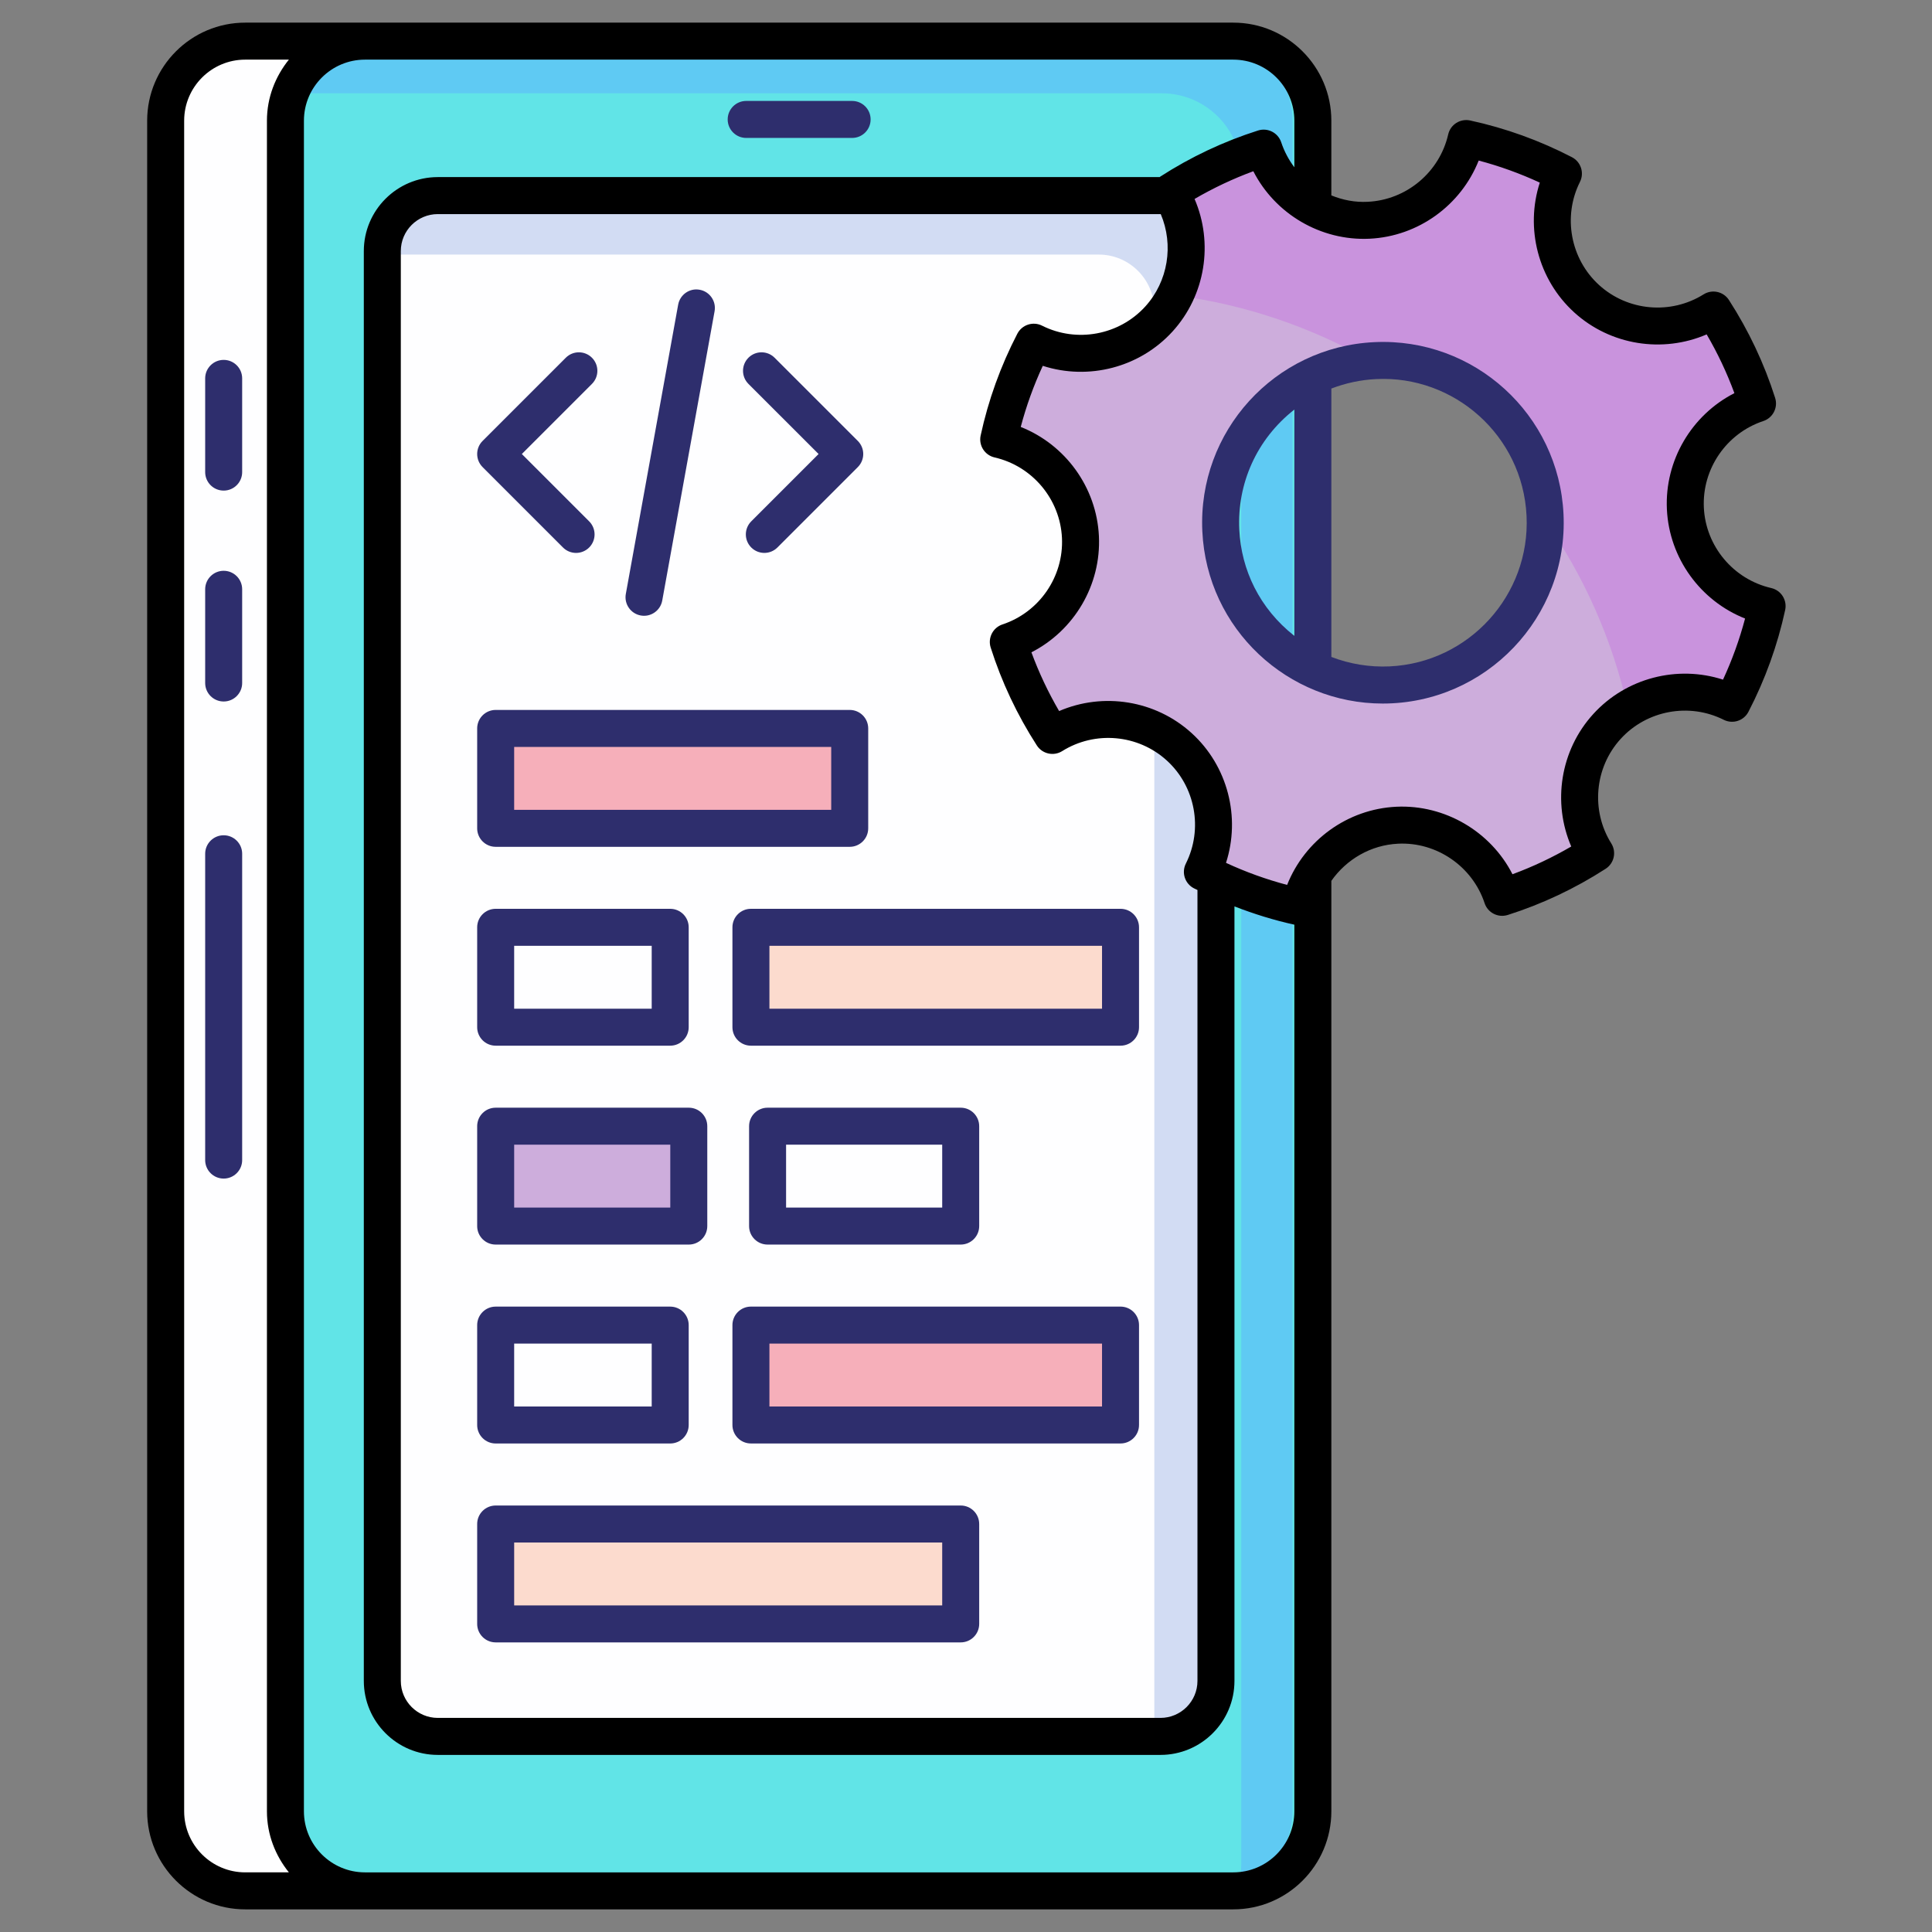 <svg width="512" height="512" viewBox="0 0 512 512" fill="none" xmlns="http://www.w3.org/2000/svg">
<rect x="0" y="0" width="512" height="512" fill="#808080" stroke="none"/>
<path d="M64.985 10.906H93.882V501.102H64.985C53.342 501.102 43.902 491.664 43.902 480.019V31.987C43.902 20.345 53.341 10.906 64.985 10.906Z" fill="#FEFEFF"/>
<path d="M75.618 31.984V480.022C75.618 487.72 79.784 494.483 85.961 498.159H86.009C89.146 500.022 92.823 501.1 96.745 501.1H326.843C338.461 501.1 347.921 491.64 347.921 480.022V31.984C347.921 22.425 341.499 14.337 332.774 11.739C330.911 11.2 328.902 10.906 326.843 10.906H96.746C85.08 10.906 75.618 20.366 75.618 31.984Z" fill="#61E4E7"/>
<path d="M342.53 31.984V480.022C342.53 487.72 338.364 494.483 332.186 498.159C332.137 498.159 332.137 498.159 332.137 498.159C330.912 498.552 329.637 498.797 328.314 498.945C328.755 497.327 328.951 495.611 328.951 493.846V45.808C328.951 34.19 319.539 24.73 307.873 24.73H77.775C77.04 24.73 76.305 24.778 75.618 24.827C76.99 19.287 80.57 14.581 85.373 11.739C87.236 11.2 89.245 10.906 91.303 10.906H321.402C333.07 10.906 342.53 20.366 342.53 31.984Z" fill="#5FCAF3"/>
<path d="M324.617 448.496V69.58C324.617 61.456 318.032 54.871 309.909 54.871H118.401C110.278 54.871 103.692 61.456 103.692 69.58V448.495C103.692 456.618 110.278 463.203 118.401 463.203H309.909C318.032 463.205 324.617 456.62 324.617 448.496Z" fill="#FEFEFF"/>
<path d="M322.235 66.535V445.456C322.235 453.594 315.617 460.162 307.529 460.162H305.911V82.221C305.911 74.084 299.293 67.466 291.205 67.466H101.304V66.534C101.304 58.397 107.873 51.828 116.01 51.828H307.529C315.617 51.83 322.235 58.397 322.235 66.535Z" fill="#D2DCF3"/>
<path d="M131.357 193.043H225.181V219.514H131.357V193.043Z" fill="#F6AFBA"/>
<path d="M131.357 403.871H254.596V430.342H131.357V403.871Z" fill="#FCDBCE"/>
<path d="M131.357 245.746H177.609V272.217H131.357V245.746Z" fill="#FEFEFF"/>
<path d="M199.004 245.746H296.948V272.217H199.004V245.746Z" fill="#FCDBCE"/>
<path d="M131.357 351.168H177.609V377.639H131.357V351.168Z" fill="#FEFEFF"/>
<path d="M199.004 351.168H296.948V377.639H199.004V351.168Z" fill="#F6AFBA"/>
<path d="M131.357 298.457H182.537V324.928H131.357V298.457Z" fill="#CDADDC"/>
<path d="M203.417 298.457H254.596V324.928H203.417V298.457Z" fill="#FEFEFF"/>
<path d="M446.638 134.729C446.032 121.935 454.163 110.763 465.751 106.931C462.944 98.086 458.984 89.772 454.073 82.153C443.735 88.632 429.957 87.773 420.485 79.159C411.013 70.542 408.856 56.908 414.331 46.003C406.281 41.834 397.629 38.678 388.56 36.719C385.84 48.617 375.487 57.767 362.692 58.373C349.898 58.979 338.726 50.848 334.892 39.242C326.05 42.067 317.735 46.028 310.116 50.938C316.595 61.276 315.738 75.054 307.122 84.526C298.506 93.998 284.872 96.154 273.968 90.68C269.798 98.731 266.642 107.364 264.666 116.451C276.582 119.172 285.732 129.525 286.338 142.319C286.944 155.114 278.813 166.285 267.207 170.119C270.032 178.961 273.992 187.276 278.903 194.895C289.241 188.416 303.019 189.275 312.491 197.889C321.963 206.506 324.12 220.139 318.645 231.044C326.695 235.213 335.329 238.37 344.416 240.345C347.137 228.429 357.488 219.279 370.284 218.673C383.078 218.067 394.25 226.198 398.082 237.786C406.926 234.979 415.24 231.019 422.86 226.108C416.381 215.77 417.238 201.992 425.854 192.52C434.47 183.048 448.104 180.892 459.009 186.366C463.178 178.316 466.334 169.664 468.292 160.595C456.395 157.876 447.244 147.525 446.638 134.729ZM368.522 181.483C344.791 182.607 324.653 164.291 323.529 140.558C322.406 116.826 340.722 96.689 364.453 95.566C388.184 94.442 408.322 112.758 409.445 136.491C410.57 160.222 392.254 180.36 368.522 181.483Z" fill="#CDADDC"/>
<path d="M468.293 160.601C466.334 169.67 463.177 178.322 459.009 186.372C450.228 181.975 439.696 182.508 431.412 187.836C427.333 169.567 419.789 152.71 409.478 137.914C409.474 137.441 409.468 136.966 409.446 136.492C408.323 112.76 388.184 94.444 364.453 95.567C364.033 95.588 363.63 95.623 363.228 95.66C347.539 86.706 330.003 80.667 311.409 78.263C315.758 69.572 315.283 59.178 310.115 50.938C317.734 46.028 326.049 42.067 334.892 39.242C338.726 50.848 349.898 58.979 362.692 58.373C375.486 57.767 385.839 48.617 388.559 36.719C397.628 38.679 406.28 41.835 414.33 46.003C408.856 56.907 411.012 70.542 420.484 79.158C429.956 87.775 443.734 88.632 454.073 82.153C458.983 89.772 462.943 98.086 465.751 106.931C454.162 110.764 446.031 121.935 446.637 134.729C447.245 147.528 456.396 157.879 468.293 160.601Z" fill="#C993DD"/>
<path d="M64.984 506H326.837C341.165 506 352.821 494.344 352.821 480.016V233.434C356.828 227.728 363.276 223.929 370.524 223.587C380.706 223.087 390.199 229.581 393.434 239.344C394.272 241.887 396.996 243.281 399.571 242.475C408.685 239.581 417.412 235.462 425.512 230.237C427.766 228.784 428.432 225.787 427.01 223.516C421.553 214.806 422.568 203.422 429.475 195.831C436.382 188.237 447.618 186.147 456.809 190.754C459.216 191.959 462.128 191.009 463.357 188.629C467.79 180.082 471.065 171.003 473.09 161.65C473.654 159.026 472.007 156.434 469.394 155.837C459.371 153.538 452.026 144.772 451.538 134.515C451.054 124.247 457.537 114.816 467.297 111.582C469.844 110.74 471.241 108.001 470.428 105.446C467.532 96.326 463.41 87.6 458.187 79.507C456.741 77.253 453.735 76.593 451.471 78.009C442.759 83.462 431.379 82.453 423.782 75.546C416.185 68.635 414.099 57.393 418.703 48.207C419.904 45.809 418.957 42.891 416.578 41.659C408.019 37.224 398.943 33.949 389.603 31.927C386.979 31.369 384.381 33.003 383.787 35.625C381.488 45.648 372.719 52.99 362.46 53.477C359.09 53.659 355.829 53.006 352.819 51.785V31.99C352.822 17.656 341.165 6 326.837 6C305.651 6 98.665 6 64.984 6C50.656 6 39 17.656 39 31.984V480.015C39 494.344 50.657 506 64.984 506ZM362.926 63.265C375.89 62.65 387.182 54.368 391.869 42.548C397.413 44.016 402.831 45.974 408.063 48.394C404.157 60.487 407.59 74.062 417.187 82.794C426.779 91.516 440.61 93.647 452.285 88.618C455.191 93.596 457.652 98.807 459.634 104.188C448.312 109.971 441.132 122.003 441.744 134.972V134.975C442.362 147.935 450.643 159.231 462.463 163.918C460.994 169.463 459.041 174.882 456.618 180.112C444.525 176.2 430.95 179.64 422.222 189.234C413.49 198.826 411.36 212.665 416.396 224.332C411.412 227.238 406.204 229.699 400.824 231.682C395.046 220.356 382.91 213.197 370.057 213.793C357.084 214.407 345.787 222.69 341.1 234.512C335.556 233.044 330.132 231.09 324.906 228.666C328.812 216.572 325.385 202.999 315.791 194.274C306.188 185.541 292.34 183.407 280.678 188.441C277.776 183.46 275.316 178.25 273.335 172.871C284.657 167.088 291.837 155.063 291.225 142.1C290.607 129.129 282.327 117.832 270.506 113.143C271.966 107.606 273.924 102.187 276.346 96.948C288.443 100.857 302.019 97.428 310.746 87.837C319.472 78.237 321.607 64.394 316.572 52.724C321.556 49.818 326.769 47.36 332.144 45.378C337.929 56.7 350.001 63.863 362.926 63.265ZM263.576 121.225C273.606 123.524 280.944 132.297 281.432 142.56C281.916 152.822 275.434 162.244 265.674 165.478C263.126 166.321 261.729 169.056 262.543 171.615C265.438 180.726 269.551 189.451 274.774 197.553C276.229 199.807 279.235 200.468 281.494 199.051C290.197 193.597 301.596 194.612 309.197 201.524C316.79 208.426 318.872 219.666 314.266 228.856C313.065 231.254 314.007 234.172 316.391 235.404C316.703 235.566 317.026 235.699 317.34 235.857V445.456C317.34 450.863 312.94 455.262 307.535 455.262H116.024C110.619 455.262 106.219 450.862 106.219 445.456V66.543C106.219 61.135 110.619 56.737 116.024 56.737H307.535C307.563 56.737 307.588 56.746 307.616 56.746C311.081 64.904 309.584 74.543 303.496 81.24C296.588 88.829 285.338 90.916 276.157 86.304C273.763 85.106 270.844 86.056 269.609 88.432C265.166 97.003 261.897 106.082 259.881 115.415C259.316 118.037 260.962 120.626 263.576 121.225ZM80.543 31.984C80.543 23.063 87.8 15.803 96.724 15.803H326.837C335.76 15.803 343.018 23.063 343.018 31.984V44.328C341.531 42.36 340.341 40.138 339.537 37.715C338.694 35.171 335.96 33.775 333.4 34.584C324.296 37.475 315.563 41.59 307.459 46.818C307.41 46.849 307.387 46.9 307.34 46.932H116.024C105.209 46.932 96.416 55.728 96.416 66.543V445.459C96.416 456.274 105.21 465.069 116.024 465.069H307.535C318.35 465.069 327.143 456.274 327.143 445.459V240.204C332.315 242.213 337.613 243.862 343.016 245.05V480.016C343.016 488.937 335.759 496.197 326.835 496.197H96.722C87.799 496.197 80.541 488.937 80.541 480.016L80.543 31.984ZM48.804 31.984C48.804 23.063 56.062 15.803 64.985 15.803H76.556C72.974 20.257 70.74 25.837 70.74 31.984V480.015C70.74 486.162 72.974 491.741 76.556 496.196H64.985C56.062 496.196 48.804 488.935 48.804 480.015V31.984Z" fill="black"/>
<path d="M59.275 130.013C61.983 130.013 64.176 127.818 64.176 125.112V100.276C64.176 97.569 61.983 95.375 59.275 95.375C56.566 95.375 54.373 97.571 54.373 100.276V125.112C54.373 127.818 56.564 130.013 59.275 130.013Z" fill="#2E2E6D"/>
<path d="M59.275 185.904C61.983 185.904 64.176 183.708 64.176 181.002V156.167C64.176 153.46 61.983 151.266 59.275 151.266C56.566 151.266 54.373 153.461 54.373 156.167V181.002C54.373 183.708 56.564 185.904 59.275 185.904Z" fill="#2E2E6D"/>
<path d="M59.275 312.335C61.983 312.335 64.176 310.139 64.176 307.433V226.257C64.176 223.55 61.983 221.355 59.275 221.355C56.566 221.355 54.373 223.551 54.373 226.257V307.433C54.373 310.139 56.564 312.335 59.275 312.335Z" fill="#2E2E6D"/>
<path d="M197.745 36.553H225.822C228.531 36.553 230.723 34.357 230.723 31.651C230.723 28.946 228.531 26.75 225.822 26.75H197.745C195.036 26.75 192.844 28.946 192.844 31.651C192.844 34.357 195.036 36.553 197.745 36.553Z" fill="#2E2E6D"/>
<path d="M149.199 145.093C151.114 147.008 154.215 147.008 156.131 145.093C158.046 143.178 158.046 140.077 156.131 138.161L138.29 120.319L156.874 101.736C158.789 99.821 158.789 96.719 156.874 94.803C154.959 92.888 151.858 92.888 149.942 94.803L127.893 116.852C125.978 118.766 125.978 121.868 127.893 123.784L149.199 145.093Z" fill="#2E2E6D"/>
<path d="M216.932 120.318L199.091 138.159C197.177 140.074 197.177 143.175 199.091 145.091C201.006 147.006 204.107 147.006 206.024 145.091L227.331 123.784C228.25 122.865 228.768 121.618 228.768 120.318C228.768 119.018 228.25 117.771 227.331 116.852L205.277 94.803C203.362 92.888 200.26 92.888 198.344 94.803C196.43 96.718 196.43 99.822 198.344 101.736L216.932 120.318Z" fill="#2E2E6D"/>
<path d="M169.802 163.109C172.408 163.6 175.008 161.854 175.499 159.159L189.373 82.484C189.852 79.819 188.084 77.267 185.418 76.787C182.761 76.288 180.205 78.076 179.721 80.737L165.848 157.412C165.37 160.076 167.136 162.628 169.802 163.109Z" fill="#2E2E6D"/>
<path d="M131.358 224.416H225.184C227.893 224.416 230.085 222.22 230.085 219.514V193.042C230.085 190.335 227.893 188.141 225.184 188.141H131.358C128.649 188.141 126.456 190.336 126.456 193.042V219.514C126.456 222.22 128.647 224.416 131.358 224.416ZM136.259 197.942H220.281V214.611H136.259V197.942Z" fill="#2E2E6D"/>
<path d="M254.596 398.977H131.358C128.649 398.977 126.456 401.172 126.456 403.878V430.349C126.456 433.056 128.649 435.25 131.358 435.25H254.596C257.305 435.25 259.497 433.055 259.497 430.349V403.878C259.497 401.171 257.305 398.977 254.596 398.977ZM249.694 425.446H136.26V408.78H249.694V425.446Z" fill="#2E2E6D"/>
<path d="M131.358 277.117H177.61C180.319 277.117 182.512 274.923 182.512 272.216V245.745C182.512 243.038 180.319 240.844 177.61 240.844H131.358C128.649 240.844 126.456 243.039 126.456 245.745V272.216C126.456 274.922 128.647 277.117 131.358 277.117ZM136.259 250.647H172.708V267.313H136.259V250.647Z" fill="#2E2E6D"/>
<path d="M194.102 245.745V272.216C194.102 274.923 196.294 277.117 199.003 277.117H296.952C299.66 277.117 301.853 274.923 301.853 272.216V245.745C301.853 243.038 299.66 240.844 296.952 240.844H199.003C196.294 240.844 194.102 243.038 194.102 245.745ZM203.906 250.647H292.05V267.313H203.906V250.647Z" fill="#2E2E6D"/>
<path d="M131.358 382.539H177.61C180.319 382.539 182.512 380.345 182.512 377.638V351.167C182.512 348.46 180.319 346.266 177.61 346.266H131.358C128.649 346.266 126.456 348.46 126.456 351.167V377.638C126.456 380.344 128.647 382.539 131.358 382.539ZM136.259 356.069H172.708V372.735H136.259V356.069Z" fill="#2E2E6D"/>
<path d="M296.952 346.262H199.003C196.294 346.262 194.102 348.456 194.102 351.163V377.634C194.102 380.341 196.294 382.535 199.003 382.535H296.952C299.66 382.535 301.853 380.341 301.853 377.634V351.163C301.853 348.457 299.66 346.262 296.952 346.262ZM292.05 372.732H203.906V356.066H292.05V372.732Z" fill="#2E2E6D"/>
<path d="M131.358 329.824H182.535C185.244 329.824 187.437 327.629 187.437 324.923V298.452C187.437 295.745 185.244 293.551 182.535 293.551H131.358C128.649 293.551 126.456 295.746 126.456 298.452V324.923C126.456 327.63 128.647 329.824 131.358 329.824ZM136.259 303.355H177.634V320.021H136.259V303.355Z" fill="#2E2E6D"/>
<path d="M203.417 329.824H254.595C257.304 329.824 259.497 327.629 259.497 324.923V298.452C259.497 295.745 257.304 293.551 254.595 293.551H203.417C200.708 293.551 198.516 295.746 198.516 298.452V324.923C198.514 327.63 200.707 329.824 203.417 329.824ZM208.319 303.355H249.694V320.021H208.319V303.355Z" fill="#2E2E6D"/>
<path d="M318.63 140.798C319.856 166.78 341.344 186.448 366.438 186.448C393.824 186.448 415.638 163.532 414.347 136.265C413.102 109.871 390.744 89.426 364.222 90.671C337.768 91.923 317.381 114.337 318.63 140.798ZM352.824 102.97C356.574 101.533 360.556 100.659 364.681 100.464C385.309 99.409 403.547 115.384 404.553 136.729C405.549 157.717 389.283 175.602 368.296 176.598C362.913 176.848 357.681 175.964 352.824 174.096V102.97ZM343.019 108.539V168.514C333.794 161.265 328.927 151.024 328.424 140.333C327.849 128.252 332.916 116.479 343.019 108.539Z" fill="#2E2E6D"/>
</svg>
